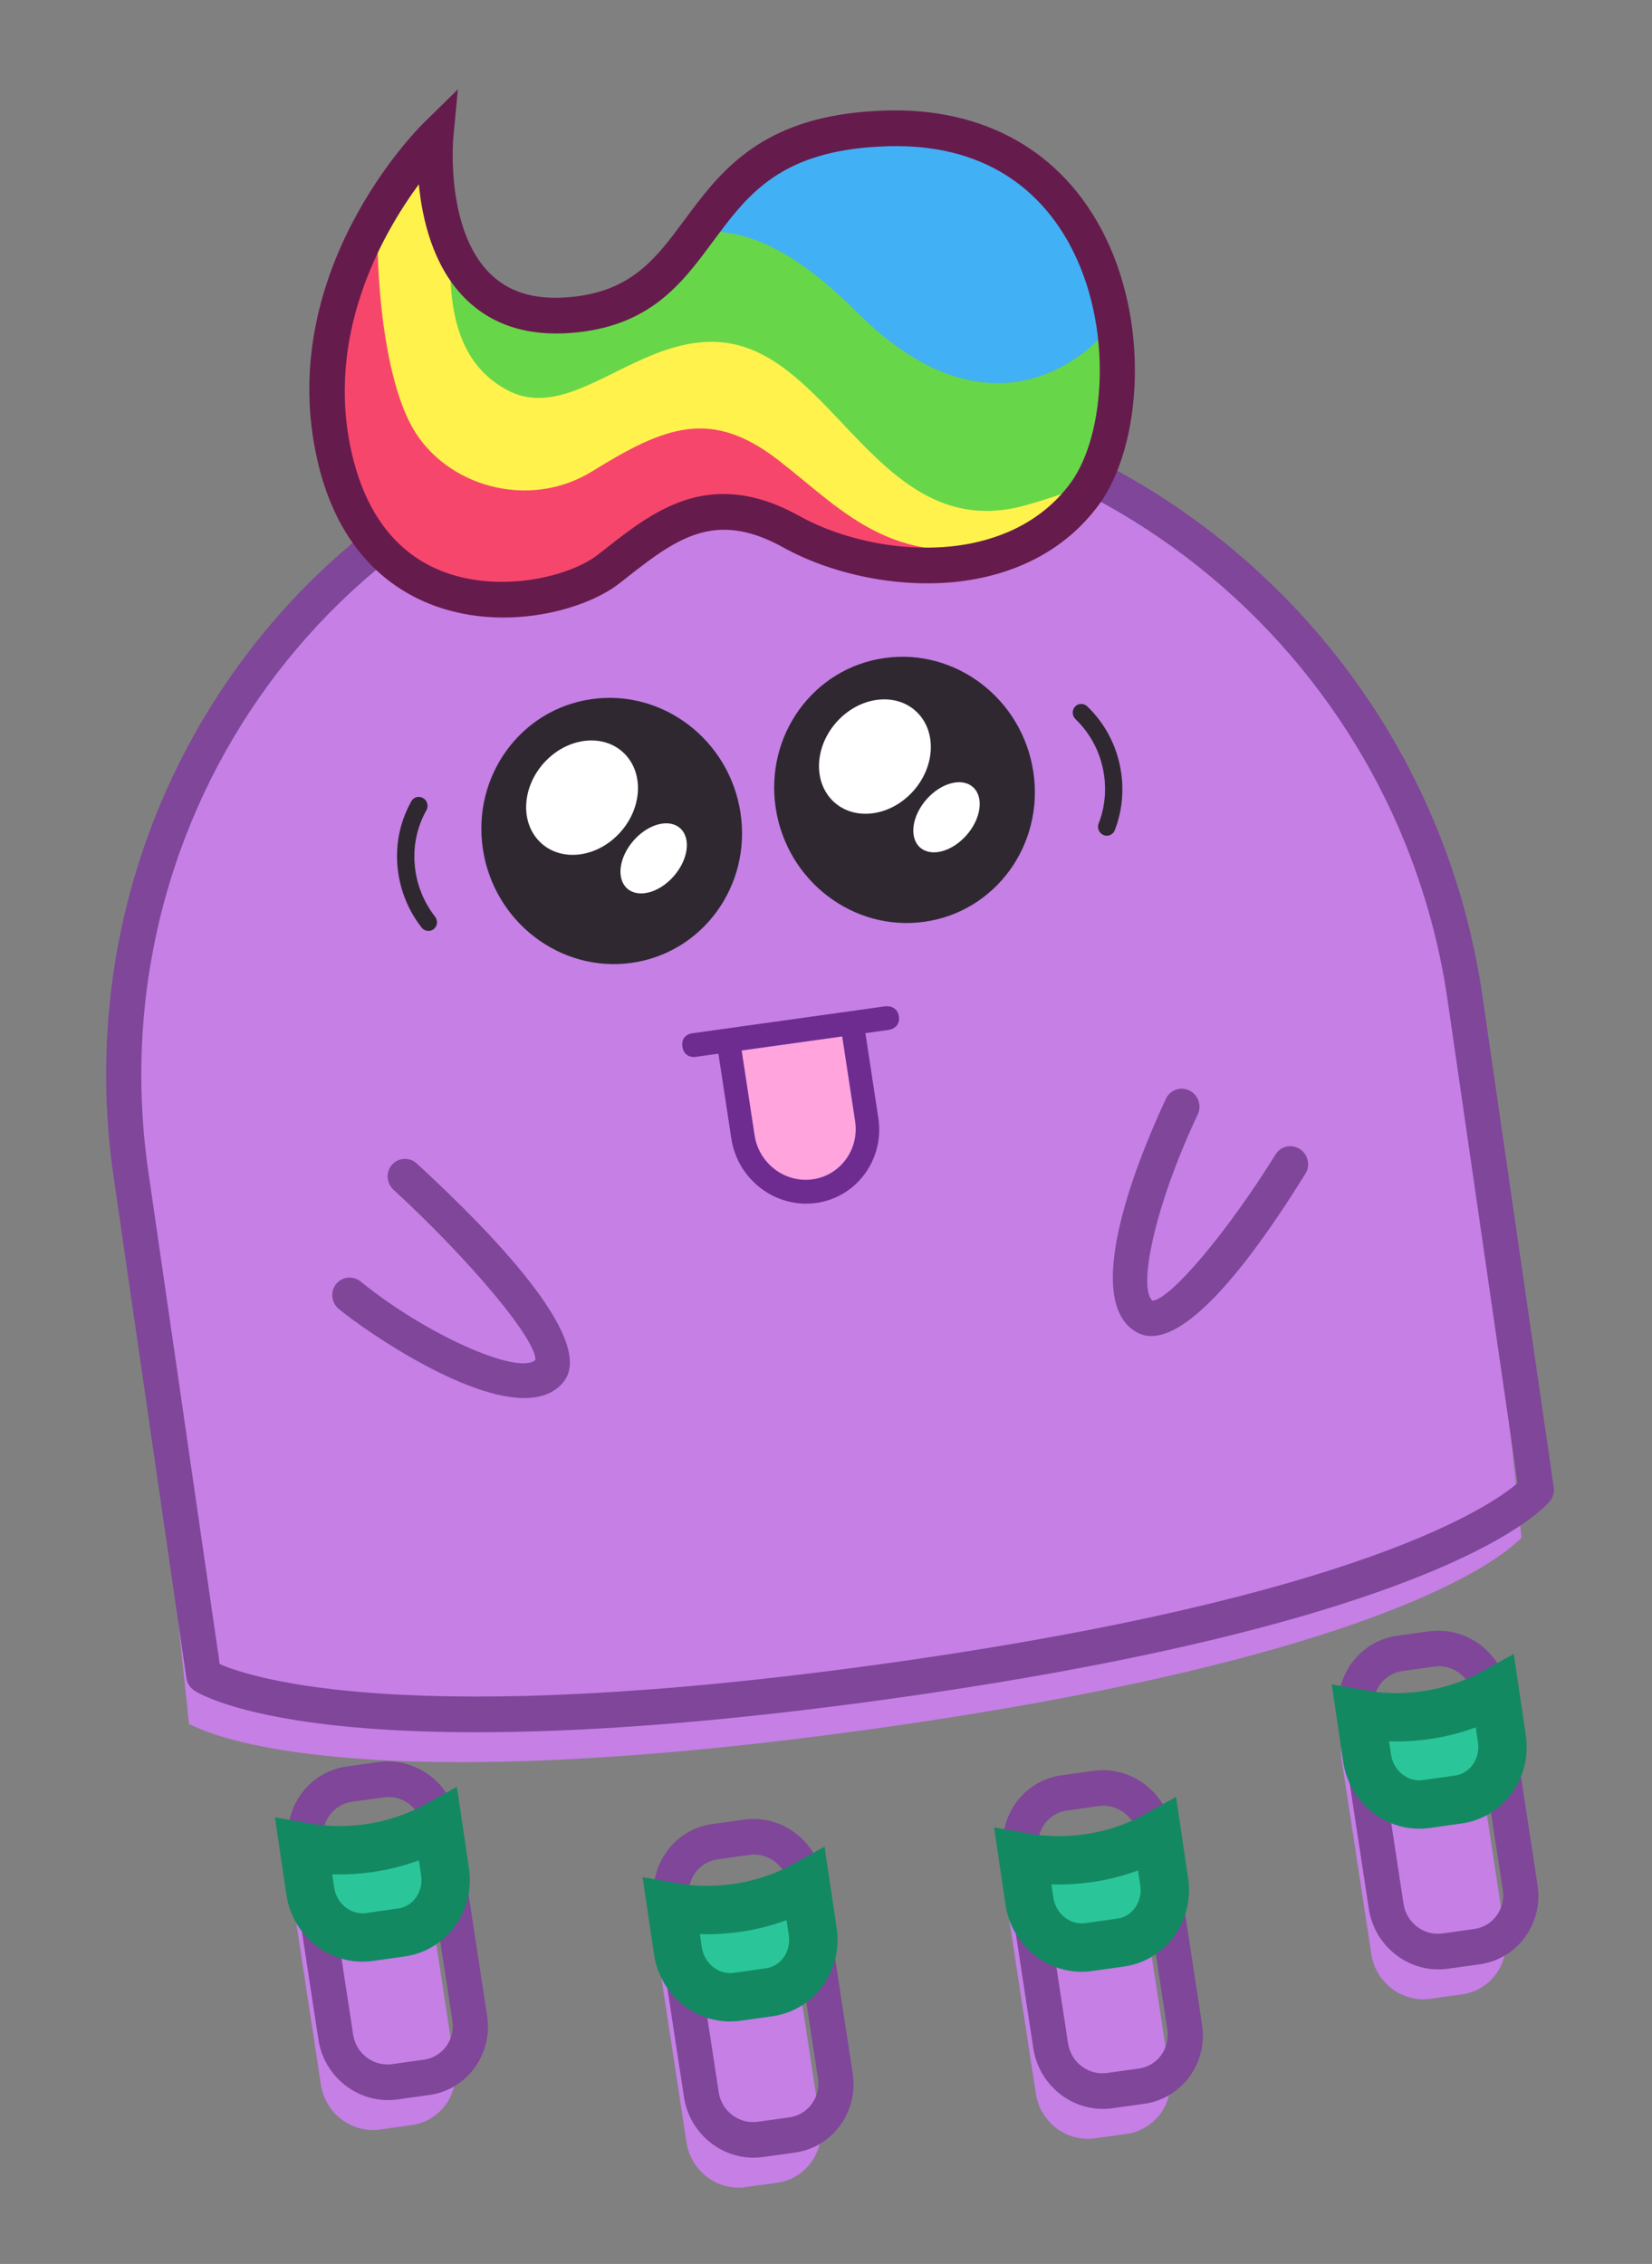 <?xml version="1.0" encoding="UTF-8"?> <svg xmlns="http://www.w3.org/2000/svg" width="108" height="148" viewBox="0 0 108 148" fill="none"><rect x="0" y="0" width="108" height="148" fill="#808080" stroke="none"/><path d="M73.657 139.498L71.573 139.789C69.732 140.046 68.003 138.736 67.718 136.867L65.782 124.181C65.498 122.313 66.763 120.584 68.603 120.327L70.688 120.036C72.528 119.779 74.257 121.089 74.542 122.957L76.478 135.644C76.763 137.512 75.498 139.241 73.657 139.498ZM50.818 142.688L48.736 142.978C46.895 143.236 45.166 141.925 44.88 140.057L42.945 127.37C42.66 125.502 43.925 123.773 45.766 123.516L47.849 123.225C49.689 122.968 51.418 124.279 51.703 126.147L53.639 138.834C53.924 140.702 52.659 142.431 50.818 142.688ZM95.589 130.376L93.505 130.667C91.665 130.924 89.936 129.615 89.651 127.749L87.716 115.063C87.431 113.195 88.696 111.466 90.536 111.209L92.62 110.918C94.461 110.661 96.19 111.971 96.475 113.839L98.41 126.525C98.695 128.391 97.429 130.119 95.589 130.376ZM26.919 138.921L24.837 139.212C22.995 139.469 21.267 138.159 20.982 136.293L19.046 123.607C18.761 121.739 20.026 120.01 21.868 119.753L23.95 119.462C25.791 119.205 27.52 120.516 27.805 122.384L29.74 135.07C30.025 136.936 28.76 138.664 26.919 138.921ZM57.131 113.015C26.116 117.347 15.475 114.077 12.952 112.971L12.357 112.71L8.613 77.099C4.894 52.721 21.407 30.159 45.425 26.805C69.443 23.45 92.009 40.554 95.729 64.933L99.473 100.543L98.999 100.956C97.007 102.692 88.1 108.69 57.131 113.015Z" fill="#C57FE5"></path><path d="M74.805 137.53L72.72 137.821C70.251 138.166 67.937 136.409 67.555 133.906L65.619 121.219C65.237 118.716 66.93 116.399 69.399 116.055L71.484 115.764C73.95 115.419 76.267 117.175 76.649 119.678L78.585 132.366C78.966 134.869 77.271 137.185 74.805 137.53ZM69.751 118.358C68.538 118.528 67.701 119.669 67.889 120.902L69.825 133.589C70.013 134.821 71.157 135.687 72.369 135.517L74.454 135.226C75.668 135.057 76.504 133.913 76.316 132.682L74.38 119.995C74.192 118.763 73.05 117.897 71.836 118.067L69.751 118.358ZM51.965 140.72L49.883 141.01C47.416 141.355 45.099 139.599 44.717 137.096L42.781 124.409C42.399 121.905 44.095 119.589 46.561 119.244L48.644 118.953C51.11 118.609 53.427 120.365 53.809 122.868L55.745 135.555C56.127 138.059 54.431 140.375 51.965 140.72ZM46.913 121.548C45.698 121.718 44.862 122.859 45.05 124.092L46.986 136.779C47.174 138.01 48.316 138.877 49.531 138.707L51.614 138.416C52.828 138.246 53.663 137.103 53.475 135.872L51.539 123.185C51.351 121.953 50.21 121.087 48.995 121.257L46.913 121.548ZM96.737 128.41L94.653 128.701C92.187 129.046 89.87 127.29 89.489 124.787L87.553 112.101C87.171 109.597 88.866 107.282 91.333 106.937L93.417 106.646C95.884 106.302 98.2 108.057 98.582 110.561L100.517 123.247C100.899 125.749 99.204 128.066 96.737 128.41ZM91.684 109.239C90.47 109.409 89.634 110.551 89.822 111.783L91.758 124.469C91.946 125.701 93.087 126.564 94.301 126.395L96.385 126.103C97.599 125.934 98.435 124.793 98.248 123.563L96.312 110.877C96.124 109.644 94.981 108.779 93.768 108.948L91.684 109.239ZM28.066 136.955L25.983 137.246C23.517 137.59 21.199 135.835 20.817 133.332L18.882 120.646C18.5 118.142 20.196 115.826 22.662 115.482L24.745 115.191C27.211 114.847 29.528 116.602 29.91 119.106L31.846 131.792C32.227 134.294 30.532 136.61 28.066 136.955ZM23.014 117.784C21.799 117.954 20.963 119.095 21.151 120.328L23.087 133.014C23.275 134.246 24.416 135.109 25.631 134.939L27.714 134.648C28.929 134.479 29.764 133.338 29.576 132.108L27.64 119.421C27.452 118.189 26.311 117.323 25.096 117.493L23.014 117.784ZM58.278 111.046C21.573 116.173 13.039 110.741 12.693 110.506C12.42 110.321 12.235 110.028 12.185 109.701L7.477 77.257C3.661 52.243 20.605 29.093 45.249 25.651C69.893 22.209 93.048 39.759 96.864 64.773L101.572 97.217C101.62 97.531 101.54 97.848 101.35 98.096C101.109 98.413 95.005 105.917 58.278 111.046ZM14.363 108.785C16.428 109.689 26.747 113.098 57.926 108.743C89.037 104.398 97.575 98.376 99.213 96.949L94.595 65.09C90.972 41.346 68.994 24.687 45.6 27.954C22.208 31.221 6.124 53.196 9.747 76.94L14.363 108.785ZM75.596 87.316C75.1 87.385 74.636 87.303 74.215 87.038C70.52 84.728 74.823 74.805 76.231 71.818C76.501 71.241 77.188 71.008 77.76 71.292C78.333 71.576 78.576 72.273 78.305 72.849C75.429 78.95 74.393 84.235 75.345 85.03C75.357 85.029 75.367 85.027 75.379 85.026C76.609 84.854 80.295 80.468 83.394 75.462C83.728 74.924 84.434 74.767 84.975 75.114C85.514 75.462 85.679 76.181 85.345 76.721C82.352 81.558 78.439 86.918 75.596 87.316ZM34.936 91.351C30.996 91.901 24.007 87.089 22.161 85.581C21.663 85.176 21.578 84.441 21.971 83.946C22.365 83.449 23.087 83.376 23.584 83.781C27.796 87.223 33.884 89.94 35.004 88.902C35.064 87.572 30.781 82.43 25.726 77.776C25.253 77.338 25.211 76.605 25.634 76.134C26.056 75.665 26.782 75.632 27.255 76.068C32.794 81.168 38.952 87.787 36.824 90.363C36.35 90.936 35.7 91.244 34.936 91.351Z" fill="#7F4699"></path><path d="M28.64 119.302L29.094 122.368C29.379 124.295 28.107 126.067 26.252 126.329L24.156 126.626C22.301 126.888 20.566 125.537 20.282 123.614L19.858 120.749C21.196 120.99 22.627 121.029 24.094 120.821C25.77 120.584 27.305 120.047 28.64 119.302ZM48.132 124.73C46.664 124.937 45.233 124.899 43.895 124.658L44.319 127.523C44.604 129.448 46.339 130.798 48.194 130.535L50.289 130.239C52.145 129.977 53.416 128.2 53.132 126.277L52.678 123.212C51.343 123.957 49.808 124.493 48.132 124.73ZM71.11 121.481C69.643 121.688 68.212 121.649 66.874 121.408L67.298 124.274C67.583 126.199 69.318 127.548 71.172 127.286L73.268 126.99C75.123 126.727 76.395 124.951 76.11 123.028L75.657 119.963C74.322 120.708 72.787 121.244 71.11 121.481ZM93.185 112.13C91.718 112.337 90.287 112.298 88.949 112.057L89.373 114.922C89.658 116.849 91.394 118.196 93.247 117.934L95.344 117.638C97.199 117.375 98.471 115.6 98.186 113.676L97.733 110.612C96.398 111.355 94.862 111.892 93.185 112.13Z" fill="#2AC699" stroke="#138962" stroke-width="3.163" stroke-miterlimit="10"></path><path d="M48.411 53.142C49.129 57.904 45.941 62.292 41.29 62.945C36.639 63.598 32.287 60.267 31.569 55.505C30.851 50.744 34.038 46.354 38.69 45.702C43.341 45.049 47.693 48.381 48.411 53.142ZM57.834 43.016C53.183 43.668 49.995 48.058 50.712 52.819C51.43 57.581 55.784 60.912 60.434 60.259C65.084 59.607 68.272 55.218 67.554 50.456C66.836 45.695 62.484 42.363 57.834 43.016ZM72.436 54.629C72.339 54.642 72.238 54.631 72.142 54.59C71.85 54.467 71.708 54.129 71.823 53.835C72.216 52.829 72.337 51.721 72.173 50.631C71.962 49.234 71.319 47.983 70.312 47.012C70.082 46.792 70.069 46.426 70.281 46.196C70.495 45.965 70.852 45.957 71.081 46.179C72.276 47.331 73.041 48.817 73.291 50.474C73.486 51.767 73.343 53.083 72.876 54.279C72.798 54.475 72.627 54.602 72.436 54.629ZM28.089 60.851C27.897 60.878 27.695 60.803 27.563 60.636C26.763 59.619 26.237 58.397 26.042 57.103C25.792 55.449 26.087 53.816 26.893 52.378C27.047 52.103 27.392 52.011 27.664 52.174C27.936 52.336 28.032 52.69 27.878 52.965C27.199 54.176 26.951 55.552 27.161 56.946C27.325 58.037 27.768 59.066 28.441 59.922C28.639 60.173 28.602 60.535 28.36 60.732C28.279 60.799 28.185 60.837 28.089 60.851Z" fill="#2F2831"></path><path d="M40.838 49.282C42.146 50.611 41.957 52.971 40.418 54.551C38.88 56.131 36.573 56.337 35.266 55.008C33.959 53.68 34.146 51.321 35.684 49.74C37.224 48.159 39.531 47.954 40.838 49.282ZM54.83 47.053C53.293 48.634 53.105 50.992 54.411 52.322C55.719 53.65 58.026 53.444 59.564 51.864C61.103 50.284 61.291 47.925 59.984 46.595C58.676 45.267 56.368 45.473 54.83 47.053ZM44.488 54.164C45.193 54.83 44.981 56.242 44.011 57.319C43.043 58.396 41.685 58.728 40.979 58.063C40.274 57.399 40.486 55.987 41.455 54.91C42.423 53.834 43.78 53.499 44.488 54.164ZM60.6 52.224C59.631 53.3 59.417 54.712 60.121 55.377C60.827 56.042 62.188 55.709 63.157 54.632C64.127 53.555 64.338 52.143 63.633 51.478C62.928 50.812 61.57 51.147 60.6 52.224Z" fill="white"></path><path d="M49.336 74.216C49.616 76.052 51.315 77.338 53.125 77.086C54.932 76.833 56.176 75.136 55.896 73.3L55.052 67.768L48.491 68.684L49.336 74.216Z" fill="#FFA4DC"></path><path d="M45.195 67.557C45.195 67.557 44.497 67.667 44.612 68.425C44.728 69.182 45.429 69.097 45.429 69.097L46.966 68.882L47.812 74.433C48.222 77.123 50.711 79.011 53.361 78.641C56.011 78.271 57.831 75.78 57.422 73.091L56.575 67.539L58.111 67.325C58.111 67.325 58.881 67.217 58.764 66.447C58.647 65.677 57.877 65.785 57.877 65.785L45.195 67.557ZM55.907 73.301C56.187 75.144 54.94 76.847 53.128 77.1C51.314 77.354 49.61 76.063 49.329 74.221L48.483 68.669L55.063 67.75L55.909 73.301L55.907 73.301Z" fill="#6E2C91"></path><path d="M62.877 37.193C59.143 37.715 54.787 36.91 51.509 35.093C49.675 34.077 48.006 33.691 46.406 33.915C44.176 34.227 42.351 35.661 40.418 37.181L39.983 37.522C38.801 38.445 36.863 39.17 34.798 39.458C32.276 39.811 23.86 40.174 21.486 30.028C19.931 23.379 22.156 17.562 24.297 13.853L25.038 12.569L25.013 14.066C24.916 19.926 25.777 25.185 27.259 27.791C28.795 30.494 32.133 32.065 35.376 31.611L35.377 31.611C36.461 31.46 37.485 31.094 38.419 30.527C40.899 28.985 42.824 27.974 44.746 27.705C46.88 27.407 48.841 28.055 51.103 29.808C51.683 30.259 52.244 30.72 52.8 31.178C55.961 33.783 58.949 36.245 64.584 35.457C65.332 35.352 66.125 35.191 66.942 34.976L68.129 34.964L67.813 35.54C66.371 36.381 64.71 36.937 62.877 37.193Z" fill="#F7466C"></path><path d="M71.683 30.974C70.283 31.605 68.681 32.202 66.83 32.706C57.703 35.191 54.795 22.869 47.307 22.062C41.673 21.481 37.333 27.324 33.368 25.22C30.564 23.732 29.724 20.685 29.857 16.783C28.07 13.362 28.498 8.896 28.498 8.896C28.498 8.896 26.536 10.828 24.675 14.053C24.583 19.728 25.401 25.203 26.974 27.968C29.137 31.774 34.528 33.358 38.662 30.845C43.512 27.831 46.507 26.687 50.909 30.1C55.314 33.513 58.546 37.572 67.079 35.331C67.278 35.279 67.458 35.23 67.653 35.179C68.896 34.454 70.02 33.497 70.935 32.243C71.204 31.864 71.455 31.438 71.683 30.974Z" fill="#FFF24D"></path><path d="M65.707 33.315C61.03 33.97 58.003 30.773 55.075 27.681C52.66 25.131 50.38 22.721 47.27 22.386C46.657 22.322 46.044 22.335 45.398 22.426C43.549 22.684 41.844 23.528 40.197 24.344C38.716 25.078 37.317 25.77 35.944 25.962C34.923 26.105 34.017 25.956 33.176 25.509C30.48 24.073 29.296 21.267 29.449 16.677L29.498 15.224L30.172 16.518C31.555 19.175 33.922 20.388 37.206 20.124C41.654 19.771 43.49 17.294 45.26 14.899L45.361 14.763L45.53 14.748C48.921 14.451 52.216 16.104 56.212 20.108C59.63 23.534 63.024 25.039 66.299 24.581C69.027 24.199 70.884 22.54 71.555 21.845C71.867 21.522 72.213 21.171 72.569 20.814L73.104 20.276L73.222 21.04C73.783 24.697 73.346 28.465 72.053 31.12L71.993 31.243L71.869 31.299C70.319 31.998 68.667 32.589 66.956 33.056C66.534 33.171 66.115 33.258 65.707 33.315Z" fill="#68D649"></path><path d="M56.007 20.395C64.139 28.526 70.172 23.895 71.882 22.125C72.192 21.804 72.535 21.456 72.891 21.1C71.855 14.401 67.313 7.744 57.389 8.352C50.297 8.73 47.932 12.072 45.643 15.165C48.355 14.928 51.532 15.92 56.007 20.395Z" fill="#42B0F4"></path><path d="M63.044 37.971C59.154 38.515 54.607 37.673 51.179 35.774C49.497 34.841 47.984 34.485 46.555 34.685C44.525 34.969 42.777 36.343 40.926 37.797L40.49 38.139C39.209 39.14 37.138 39.921 34.949 40.227C29.414 41.001 22.782 38.773 20.774 30.197C17.884 17.853 27.278 8.45 27.679 8.056L29.933 5.843L29.633 9.033C29.627 9.092 29.121 14.884 31.949 17.797C33.194 19.079 34.892 19.614 37.14 19.433C37.376 19.415 37.604 19.389 37.825 19.358C41.436 18.853 42.973 16.778 44.753 14.374C46.867 11.52 49.263 8.285 55.358 7.433C55.953 7.35 56.584 7.29 57.233 7.255C63.822 6.851 69.045 9.55 71.932 14.857C75.29 21.034 74.607 29.208 71.86 32.967C69.853 35.716 66.803 37.445 63.044 37.971ZM46.203 32.371C48.14 32.1 50.121 32.544 52.257 33.729C55.268 35.397 59.265 36.136 62.692 35.657C64.885 35.35 67.931 34.39 70 31.556C72.278 28.438 72.805 21.266 69.917 15.96C68.203 12.808 64.64 9.145 57.401 9.588C56.809 9.62 56.24 9.674 55.709 9.748C50.546 10.47 48.632 13.057 46.603 15.798C44.584 18.523 42.5 21.354 37.36 21.763C34.422 21.998 32.052 21.209 30.315 19.415C28.303 17.337 27.603 14.336 27.381 12.049C24.933 15.381 21.212 21.998 23.014 29.694C25.027 38.292 31.785 38.305 34.596 37.912C36.733 37.614 38.305 36.873 39.065 36.279L39.497 35.941C41.501 34.367 43.572 32.739 46.203 32.371Z" fill="#661B4D"></path></svg> 
